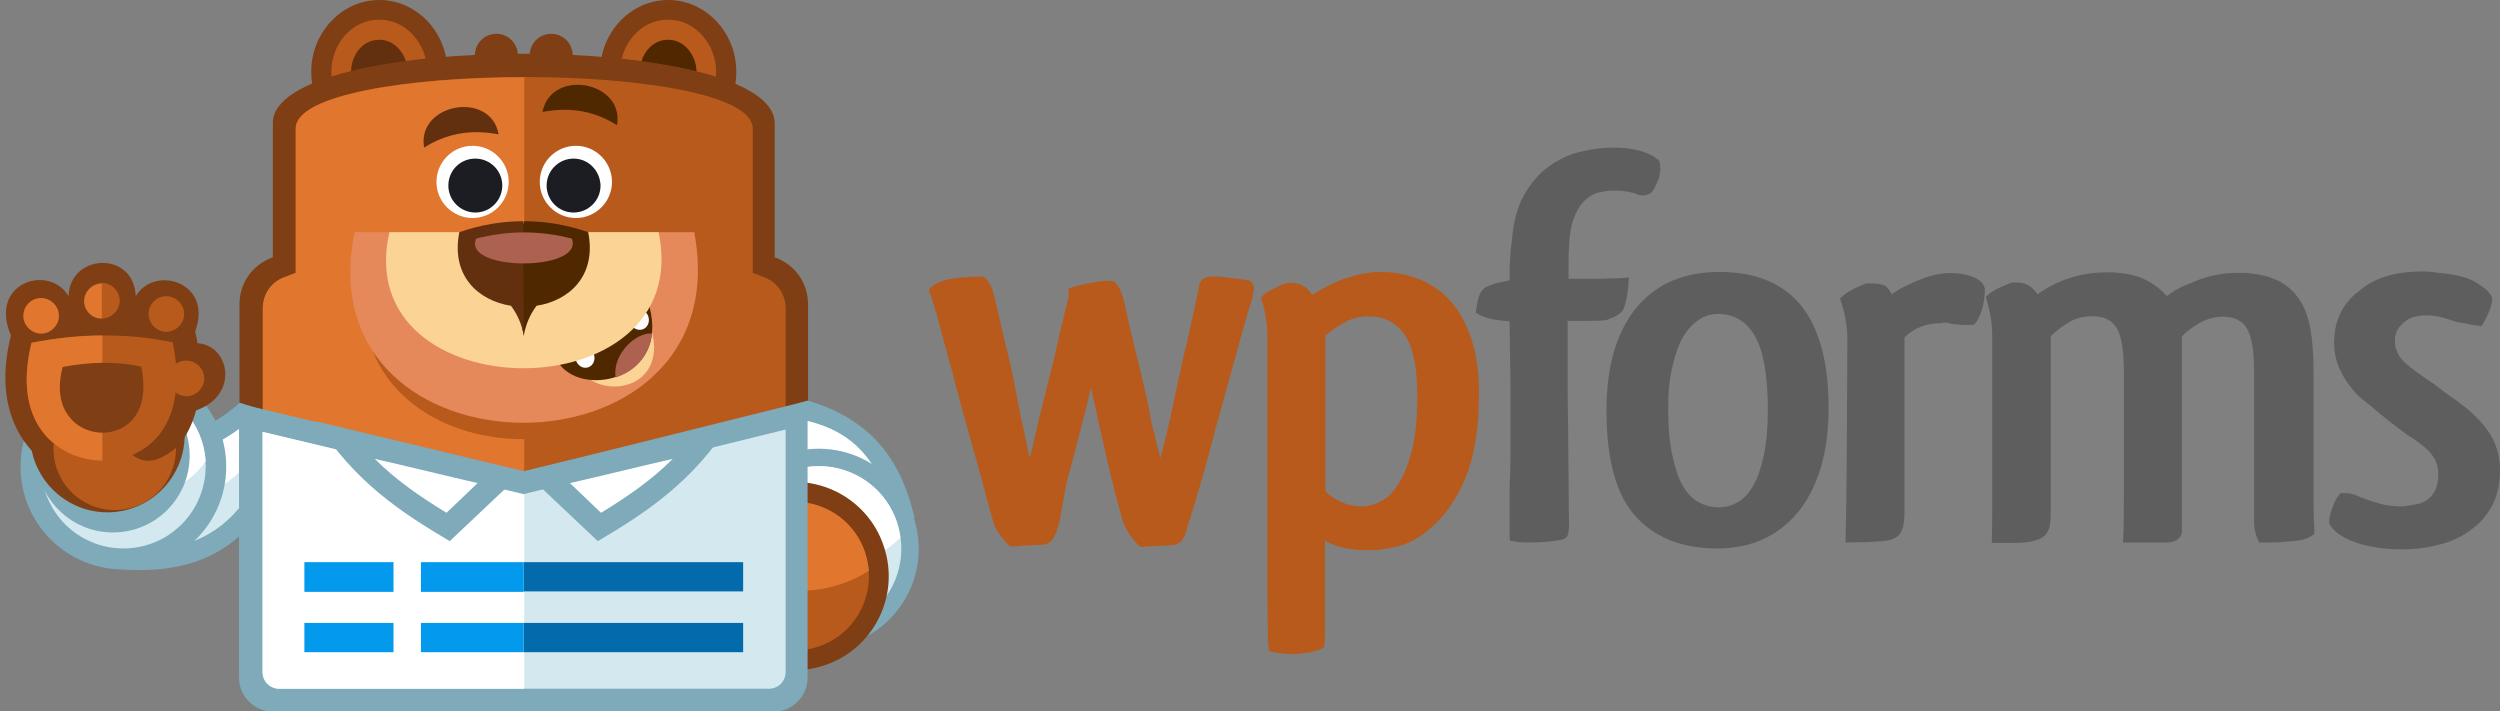<svg xmlns="http://www.w3.org/2000/svg" xmlns:xlink="http://www.w3.org/1999/xlink" id="Layer_1" x="0px" y="0px" viewBox="0 0 547 155.6" style="enable-background:new 0 0 547 155.6;" xml:space="preserve"><rect x="0" y="0" width="547" height="155.6" fill="#808080" stroke="none"/><style type="text/css">	.st0{fill:#5F5E5E;}	.st1{fill:#B85A1B;}	.st2{fill:#7EAABA;}	.st3{fill:#D3E8EF;}	.st4{fill:#FFFFFF;}	.st5{fill:#7F3E13;}	.st6{fill:#E1762F;}	.st7{fill:#63300F;}	.st8{fill:#4F2800;}	.st9{fill:#E5895B;}	.st10{fill:#FAD395;}	.st11{fill:#AD6151;}	.st12{fill:#1B1D23;}	.st13{fill:#036AAB;}	.st14{fill:#0399ED;}</style><g>	<path class="st0" d="M362.7,34.7c0.3,0.4,0.5,0.8,0.5,1.2s0.1,0.8,0.1,1.3c-0.1,0.4-0.2,0.8-0.2,1.2c-0.1,0.4-0.2,0.9-0.5,1.5  c-0.5,1.1-0.9,1.9-1.3,2.3c-1.1,0.6-2,0.7-2.9,0.4c-0.4-0.2-0.8-0.4-1.1-0.4c-0.7-0.2-1.4-0.3-2.1-0.4c-0.8-0.1-1.5-0.1-2.2-0.1  c-1.2,0-2.4,0.2-3.5,0.5c-1.1,0.3-2.1,1-3,1.9c-0.9,0.9-1.6,2.2-2.2,3.8c-0.6,1.6-0.9,3.6-1,6c-0.1,1.2-0.1,2.4-0.1,3.5V61h5.2  c1.4,0,2.9,0,4.5-0.1c1.6,0,2.8-0.1,3.5-0.2c-0.1,1.6-0.2,3-0.4,4c-0.2,1.1-0.4,1.9-0.6,2.5c-0.2,0.6-0.6,1.1-1,1.4  c-0.4,0.3-0.9,0.6-1.5,0.9l0.1-0.1c-0.2,0.1-0.4,0.2-0.7,0.3c-0.3,0.1-0.6,0.2-0.7,0.3c-1.1,0.2-2.4,0.2-3.8,0.2H343v11  c0,3.9,0,7.9,0.1,11.9c0,4,0.1,7.9,0.1,11.7c0,3.8,0.1,7.3,0.1,10.5c0,0.4-0.1,0.9-0.2,1.5c-0.1,0.6-0.5,1-1.3,1.3  c-1.3,0.2-2.7,0.4-4.2,0.5c-1.5,0.1-2.6,0.1-3.3,0.1c-1.3,0-2.6-0.1-3.9-0.4c-0.1-0.4-0.1-0.9-0.1-1.5v-9c0-1.1,0-2.3,0.1-3.6  c0-1.3,0.1-2.5,0.1-3.8V85.8c0-2.7,0-5.2-0.1-7.7c0-2.5-0.1-5.1-0.1-7.8c-3.4-0.2-5.9-0.8-7.4-1.9c0.2-1.2,0.3-2.2,0.5-2.9  c0.2-0.7,0.4-1.3,0.7-1.7c0.3-0.4,0.6-0.7,1-1c0.4-0.2,0.9-0.4,1.6-0.6c0.4-0.2,0.9-0.3,1.4-0.4c0.5-0.1,1.3-0.2,2.2-0.5  c0-1.6,0-3.2,0.1-4.6c0.1-1.5,0.2-2.8,0.4-4.1v0.1c0.3-4.1,1.2-7.5,2.7-10.1c1.5-2.6,3.3-4.7,5.4-6.2c2.1-1.5,4.4-2.6,6.9-3.2  c2.5-0.6,4.8-0.9,7-0.9c2.7,0,4.8,0.3,6.4,0.8c1.6,0.5,2.8,1.1,3.4,1.8H362.7L362.7,34.7z"></path>	<path class="st0" d="M365,89.4c0,4.1,0.3,7.5,0.9,10.2c0.6,2.8,1.3,5,2.3,6.7c1,1.7,2.1,2.9,3.5,3.6c1.3,0.7,2.8,1.1,4.4,1.1  c1.5,0,2.8-0.4,4.1-1.1c1.3-0.7,2.4-1.9,3.4-3.6c1-1.7,1.7-3.9,2.3-6.6c0.6-2.7,0.9-6.1,0.9-10.1c0-7.6-1-13-2.9-16.2  c-1.9-3.2-4.6-4.7-8-4.7c-1.5,0-2.8,0.4-4.1,1.2c-1.3,0.8-2.4,2-3.4,3.6c-1,1.6-1.8,3.8-2.4,6.4C365.3,82.5,365,85.7,365,89.4   M400.1,89.2c0,5.1-0.6,9.6-1.8,13.4c-1.2,3.8-2.9,7.1-5.1,9.7c-2.2,2.6-4.8,4.5-7.7,5.8c-3,1.3-6.2,1.9-9.7,1.9  c-7.8,0-13.8-2.4-18-7.1c-4.2-4.7-6.3-12.4-6.3-23c0-5.2,0.6-9.7,1.8-13.5c1.2-3.8,2.9-7,5.1-9.5c2.2-2.5,4.8-4.4,7.8-5.6  c3-1.2,6.3-1.8,10-1.8c8,0,14,2.5,18,7.5C398.1,72,400.1,79.4,400.1,89.2"></path>	<path class="st0" d="M425,70.7c-1.6,0-3.1,0.2-4.5,0.7c-1.4,0.5-2.6,1.3-3.8,2.4v38.3c0,1-0.1,1.8-0.2,2.6c-0.1,0.8-0.5,1.6-1,2.4  c-0.5,0.4-1,0.7-1.5,0.9c-0.5,0.2-1.2,0.3-2.1,0.4c-0.9,0.1-1.9,0.1-3.2,0.2c-1.3,0-2.9,0.1-4.9,0.1c0.1-3.2,0.1-6.9,0.2-10.9  c0-4,0.1-8.4,0.1-13.1l0.1-20.3c0-1.9-0.2-3.6-0.5-5.1c-0.3-1.5-0.7-2.8-1.1-4c0.5-0.5,1.1-1,1.9-1.5c0.8-0.5,1.9-1,3.3-1.6  c0.4-0.2,0.7-0.2,1-0.2h0.7c1.3,0,2.2,0.2,2.9,0.5c0.6,0.4,1.1,1,1.5,1.9c1.1-0.8,2.3-1.5,3.6-2.1c1.3-0.6,2.5-1.1,3.6-1.5  c1.1-0.4,2.2-0.7,3.5-0.9c1.3-0.2,2.4-0.2,3.6-0.1c3.6,0.4,5.7,1.5,6.1,3.4c0,0.9-0.1,2.1-0.4,3.6c-0.3,1.5-0.9,2.9-1.8,4.1  c-0.4,0.2-0.7,0.2-0.8,0.2h-1.1c-0.7,0-1.3,0-1.9-0.1c-0.6,0-1.2-0.1-1.6-0.2c-0.4-0.2-0.7-0.2-1-0.2H425L425,70.7z"></path>	<path class="st0" d="M475.1,118.6c-0.4,0.1-1,0.1-1.7,0.1h-2.8h-6.1c0.2-3.1,0.2-6.5,0.2-10.4v-27c0-4.5-0.5-7.6-1.5-9.4  c-1-1.8-2.8-2.7-5.4-2.7c-1.9,0-3.6,0.4-5.1,1.3c-1.5,0.9-2.9,1.9-4,3.1v38.9c0,1-0.1,1.8-0.2,2.6c-0.2,0.7-0.5,1.4-1.1,2.1  c-0.5,0.4-1,0.7-1.6,0.9c-0.6,0.2-1.3,0.4-2.1,0.5c-0.8,0.1-1.8,0.2-3.1,0.2h-4.8c0.1-3.1,0.1-6.6,0.1-10.5V74.1  c0-1.9-0.1-3.6-0.4-5.1c-0.3-1.5-0.6-2.8-1-4c0.8-1,2.6-2,5.2-3c0.4-0.2,0.7-0.2,1-0.2h0.6c1.1,0,2.1,0.3,2.8,0.8  c0.7,0.5,1.3,1.1,1.7,1.8c2.4-1.7,4.8-2.9,7.2-3.6c2.4-0.8,5.1-1.2,7.9-1.2h1.2c0.4,0,0.9,0,1.3,0.1c2.6,0.2,4.7,0.8,6.4,1.7  c1.7,0.9,3.1,2,4.3,3.4c1.1-0.9,2.4-1.7,3.9-2.3c1.5-0.6,2.8-1.2,4-1.6c2.4-0.8,4.9-1.2,7.7-1.2h1.4c0.4,0,0.8,0,1.2,0.1H492  c2.8,0.2,5.2,0.9,7,1.9c1.9,1.1,3.3,2.5,4.4,4.3c1.1,1.8,1.8,4,2.2,6.5c0.4,2.5,0.6,5.3,0.6,8.4V101v8.6c0,2.7,0.1,5.1,0.2,7.2  c-0.5,0.4-1,0.7-1.6,1c-0.6,0.2-1.3,0.4-2.2,0.5c-0.9,0.1-2,0.2-3.3,0.3c-1.3,0.1-3,0.1-5,0.1c-0.3-0.6-0.6-1.3-0.8-2.1  c-0.2-0.7-0.3-1.5-0.3-2.4V81.4c0-4.5-0.5-7.6-1.5-9.4c-1-1.8-2.8-2.7-5.3-2.7c-1.9,0-3.6,0.5-5.2,1.4c-1.6,0.9-3,2-4.2,3.3  l0.4-0.4V116C477.5,117.3,476.7,118.2,475.1,118.6"></path>	<path class="st0" d="M530,59.4c0.6,0,1.3,0,1.9,0.1c0.6,0,1.2,0.1,1.6,0.2c3.9,0.3,6.8,1.1,8.6,2.3c1.9,1.2,2.9,2.3,3.2,3.2  c0,0.8-0.2,1.8-0.7,3c-0.5,1.2-1.1,2.3-1.7,3.2c-0.2-0.1-0.6-0.2-1.2-0.2c-0.5-0.1-1-0.2-1.3-0.2c-0.6-0.2-1.3-0.3-2-0.4  c-0.7-0.1-1.4-0.3-2-0.5c-1.9-0.7-3.7-1.1-5.5-1.1c-2.1,0-3.8,0.5-5,1.6c-1.3,1.1-1.9,2.4-1.9,4c0,1,0.2,1.9,0.7,2.8  c0.4,0.9,1.3,1.9,2.6,2.9c0.6,0.5,1.4,1.1,2.3,1.7c0.9,0.6,1.8,1.3,2.8,1.9c1.1,0.9,2.3,1.8,3.6,2.7c1.3,0.9,2.4,1.7,3.5,2.6  c2.6,2.1,4.5,4.3,5.7,6.4c1.2,2.2,1.8,4.6,1.8,7.2c0,2.9-0.5,5.4-1.6,7.6c-1.1,2.1-2.6,4-4.6,5.4c-1.9,1.5-4.2,2.6-6.8,3.3  c-2.6,0.7-5.3,1.1-8.3,1.1c-4,0-7.5-0.5-10.5-1.6c-3-1.1-4.9-2.5-5.6-4.2c0-0.9,0.2-2,0.7-3.2c0.4-1.3,1-2.4,1.8-3.3h1.2  c1.1,0,2.3,0.4,3.6,1.1v-0.1c1.3,0.6,2.7,1,4.2,1.4c1.5,0.4,3,0.5,4.4,0.5c0.3,0,0.7,0,1-0.1c0.4,0,0.7-0.1,1.2-0.2  c1.9-0.2,3.3-0.8,4.3-2c1-1.2,1.5-2.7,1.5-4.6c0-1.4-0.3-2.7-1-3.8c-0.7-1.2-1.9-2.3-3.6-3.5c-0.2-0.2-0.6-0.4-1-0.7  c-0.4-0.3-0.6-0.4-0.4-0.2c-1.4-1-2.8-2-4.3-3.2c-1.5-1.2-2.8-2.2-3.9-3.2l-3-2.4c-3.7-3.7-5.6-7.7-5.6-11.8  c0-4.9,1.8-8.6,5.3-11.3C519.5,60.7,524.2,59.4,530,59.4"></path>	<path class="st1" d="M231.8,114.3c-0.1,0.2-0.1,0.3-0.2,0.5c0,0.2-0.1,0.3-0.2,0.5l0.1-0.1c-0.3,1.1-0.6,1.9-1,2.5  c-0.3,0.6-0.9,1.1-1.8,1.4c-0.4,0.1-1.2,0.1-2.4,0.2c-1.2,0-2.9,0.1-5.2,0.3c-0.8-0.6-1.6-1.6-2.4-2.7c-0.8-1.2-1.3-2.2-1.5-3.2  c-0.6-2-1.2-4.3-1.9-6.9c-0.7-2.6-1.4-5.2-2.2-8c-0.8-2.8-1.6-5.7-2.4-8.6c-0.8-3-1.6-5.8-2.3-8.6c-1.4-5.1-2.5-9.2-3.3-12.3  c-0.9-3.1-1.5-5-1.9-5.8c0.6-1,1.8-1.7,3.6-2.2c1.9-0.5,4.7-0.8,8.4-0.8c0.6,0.5,1.2,1.1,1.5,1.9c0.4,0.8,0.6,1.5,0.8,2.2  c1.1,4.7,2.2,9.6,3.5,14.8c0.4,1.6,0.7,3.2,1,4.9c0.3,1.6,0.6,3.1,0.9,4.5c0.3,1.8,0.6,3.2,0.9,4.3c0.2,1.1,0.4,2,0.6,2.9  c0.2,0.8,0.3,1.5,0.4,2.1c0.1,0.6,0.3,1.3,0.5,2.1c0.4-1.5,0.9-3.5,1.4-5.8c0.5-2.3,1.1-4.8,1.8-7.4c0.2-0.7,0.5-2.1,1-4.1  c0.5-2,1.1-4.2,1.6-6.5c0.5-2.3,1-4.5,1.5-6.5c0.5-2,0.8-3.4,1-4.1c0.2-0.4,0.2-0.7,0.2-1v-1.6c0.1-0.1,0.5-0.3,1.4-0.5  c0.9-0.3,1.8-0.5,2.9-0.7c1.1-0.2,2.1-0.4,3.2-0.5c1.1-0.1,1.9-0.1,2.5,0.1c0.6,0.6,1.1,1.3,1.4,2c0.3,0.7,0.6,1.7,0.9,3  c0.6,2.9,1.4,6.1,2.2,9.6c0.9,3.5,1.7,7.1,2.6,10.9c0.3,1.4,0.6,2.7,0.8,4c0.2,1.3,0.5,2.6,0.9,3.8c0.2,1.1,0.4,1.8,0.5,2.3  c0.1,0.5,0.2,0.9,0.3,1.1c0.1,0.2,0.1,0.5,0.2,0.7c0,0.2,0.1,0.6,0.3,1.2c0.8-2.9,1.6-6.2,2.4-9.9c0.8-3.7,1.6-7.6,2.5-11.6  c0.7-3,1.4-5.8,1.9-8.3c0.6-2.6,1.1-4.9,1.5-7c0.1-0.1,0.1-0.4,0.1-0.9c0.2-0.5,0.4-0.9,0.6-1.2c0.5-0.4,0.9-0.6,1.3-0.7  c0.4,0,0.9-0.1,1.3-0.1c0.5,0,1.2,0,2,0.1c0.9,0.1,1.7,0.2,2.6,0.3c0.9,0.1,1.6,0.2,2.2,0.3c0.6,0.1,1.1,0.2,1.2,0.2  c0.2,0.2,0.4,0.4,0.5,0.6c0.1,0.2,0.2,0.4,0.3,0.6c0.1,0.5,0.1,1-0.1,1.6c-0.1,0.6-0.3,1.3-0.5,2.2l-0.5,1.2l0.1-0.1  c-0.7,2.4-1.5,5.1-2.3,8.1c-0.8,3-1.7,6.1-2.6,9.4c-1.4,5-2.8,10.1-4.2,15.4c-1.4,5.2-2.8,9.9-4.1,14c-0.1,0.2-0.1,0.3-0.2,0.5  c0,0.2-0.1,0.3-0.2,0.5l0.1-0.1c-0.2,1.1-0.5,1.9-0.9,2.5c-0.3,0.6-0.9,1.1-1.8,1.4c-0.4,0.1-1.2,0.1-2.4,0.2  c-1.2,0-2.9,0.1-5.1,0.3c-0.8-0.6-1.6-1.6-2.4-2.7c-0.8-1.2-1.3-2.2-1.6-3.2c-0.2-0.9-0.5-1.8-0.8-2.9c-0.3-1-0.5-2-0.8-2.9  c-0.2-0.6-0.3-1.2-0.4-1.8c-0.1-0.5-0.3-1-0.4-1.4c-0.7-3.1-1.5-6.4-2.3-10c-0.8-3.6-1.5-6.9-2.2-10c-0.7,3.2-1.6,6.7-2.6,10.5  c-1,3.8-1.9,7.3-2.8,10.6L231.8,114.3L231.8,114.3z"></path>	<path class="st1" d="M297.8,110.8c1.3,0,2.7-0.3,4.1-1c1.5-0.7,2.8-1.9,4-3.8c1.2-1.8,2.2-4.3,3-7.4c0.8-3.1,1.2-7.1,1.2-12  c0-6.2-0.9-10.7-2.8-13.4c-1.9-2.7-4.5-4-7.9-4c-1.8,0-3.5,0.4-5.1,1.3c-1.6,0.9-3,1.8-4.3,2.9v34.1c0.9,0.9,2,1.7,3.4,2.3  C294.9,110.5,296.3,110.8,297.8,110.8 M289.4,141.8c-0.5,0.3-1.4,0.6-2.6,0.9c-1.3,0.2-2.7,0.4-4.2,0.4c-1.4,0-3-0.2-4.9-0.6  c-0.2-1.1-0.3-2.6-0.3-4.6c0-2-0.1-4.6-0.1-7.7v-56c0-1.9-0.1-3.5-0.4-5c-0.2-1.5-0.6-2.8-1-4c0.4-0.6,1-1.2,1.9-1.6  c0.9-0.4,1.9-1,3.2-1.5c0.6-0.2,1-0.2,1.1-0.2h0.5c1.1,0,2.1,0.3,2.8,0.8c0.7,0.5,1.3,1.1,1.7,1.8c2.4-1.5,4.9-2.8,7.3-3.6  c1.2-0.4,2.4-0.7,3.6-1c1.2-0.2,2.5-0.4,3.9-0.4c3,0,5.8,0.5,8.4,1.5c2.6,1,4.9,2.5,6.9,4.7c2,2.1,3.5,4.9,4.7,8.3  c1.1,3.4,1.7,7.4,1.7,12.1c0,7.6-1,13.8-3,18.6c-2,4.8-4.7,8.5-7.9,11.1c-2.2,1.9-4.4,3.1-6.7,3.7c-2.3,0.6-4.5,0.9-6.6,0.9  c-4,0-7.1-0.7-9.5-2.1v18.2v2.8c0,0.8-0.1,1.6-0.2,2.4L289.4,141.8L289.4,141.8z"></path>	<path class="st2" d="M23.8,96.2c11.1,1.5,20.8-1,28.7-8.1l13.2,0.7L58.5,110c-8,12.7-19.6,15.4-31.5,14.6L23.8,96.2L23.8,96.2  L23.8,96.2z"></path>	<path class="st3" d="M28.7,101l2.2,19.4c9.9-0.1,17.8-3.3,23.7-12.3l5.2-15.2L54,92.6C46.6,98.7,38,101.3,28.7,101L28.7,101  L28.7,101z"></path>	<path class="st4" d="M28.7,101l1.3,11.5c13.6-1.6,24.2-7.2,29.7-19.6l-5.8-0.3C46.5,98.7,38,101.3,28.7,101"></path>	<path class="st2" d="M27,79.6c12.4,0,22.5,10.1,22.5,22.5c0,12.4-10.1,22.5-22.5,22.5S4.5,114.6,4.5,102.1  C4.5,89.7,14.6,79.6,27,79.6"></path>	<path class="st3" d="M27,84c-10,0-18,8.1-18,18c0,10,8.1,18,18,18c10,0,18-8.1,18-18C45,92,36.9,84,27,84"></path>	<path class="st4" d="M27,84c-6.1,0-11.6,3-14.8,7.7c0.6,9.4,8.5,16.9,18,16.9c6.1,0,11.6-3,14.8-7.7C44.4,91.5,36.6,84,27,84"></path>	<path class="st2" d="M24.7,82.9c9.3,0,16.8,7.5,16.8,16.8c0,9.3-7.5,16.8-16.8,16.8S7.9,108.9,7.9,99.6  C7.9,90.4,15.4,82.9,24.7,82.9"></path>	<path class="st5" d="M23.5,78.4c9.3,0,16.9,7.6,16.9,16.8c0,9.3-7.6,16.9-16.9,16.9S6.6,104.5,6.6,95.2  C6.6,85.9,14.2,78.4,23.5,78.4"></path>	<path class="st1" d="M25.1,84.8c-7.4,0-13.4,6-13.4,13.4c0,7.4,6,13.4,13.4,13.4c7.4,0,13.4-6,13.4-13.4  C38.5,90.8,32.5,84.8,25.1,84.8"></path>	<path class="st5" d="M15,64.8c0.3-9.4,14.3-10,14.7,0c4.1-6.9,17-3.1,13,7.7c0.2,0.9,0.4,1.7,0.5,2.6c7,0.4,9.3,11.3-0.3,14.7  c-0.8,3-2.1,5.6-3.8,7.7c-8.2,7.1-10.9,1.3-15.3-3.5c-4.3,0.1-16-2.9-12.7,8.1C3.6,97.3-1.2,87.6,2.4,73.4  C-2.6,61.9,10.7,57.6,15,64.8L15,64.8L15,64.8z"></path>	<path class="st1" d="M6.9,75C5.2,81.9,5.1,89.7,10,95.3c6.9,7.9,20.9,7.5,26.3-2.4c2.9-5.4,2.7-12.1,1.5-18  C27.5,72.7,17.1,73.1,6.9,75L6.9,75L6.9,75z"></path>	<path class="st6" d="M6.9,75C5.2,81.9,5.1,89.7,10,95.3c3.2,3.6,7.7,5.4,12.4,5.5V73.4C17.2,73.4,12.1,74,6.9,75"></path>	<path class="st5" d="M13.7,80.3c-1,3.8-1,8.2,1.8,11.3c3.8,4.4,11.6,4.2,14.6-1.4c1.6-3,1.5-6.7,0.8-10  C25.2,79,19.4,79.2,13.7,80.3"></path>	<path class="st1" d="M22.3,69.7c2.1,0,3.9-1.8,3.9-3.9c0-2.1-1.8-3.9-3.9-3.9V69.7L22.3,69.7L22.3,69.7z M36.4,64.8  c2.1,0,3.9,1.8,3.9,3.9c0,2.1-1.8,3.9-3.9,3.9c-2.1,0-3.9-1.8-3.9-3.9C32.5,66.5,34.3,64.8,36.4,64.8"></path>	<path class="st6" d="M9,65.2c2.1,0,3.9,1.8,3.9,3.9c0,2.1-1.8,3.9-3.9,3.9c-2.1,0-3.9-1.8-3.9-3.9C5.1,67,6.8,65.2,9,65.2   M22.3,69.7V62c-2.1,0-3.9,1.8-3.9,3.9C18.4,68,20.2,69.8,22.3,69.7L22.3,69.7L22.3,69.7z"></path>	<path class="st1" d="M40.8,78.9c2.1,0,3.9,1.8,3.9,3.9c0,2.1-1.8,3.9-3.9,3.9c-2.1,0-3.9-1.8-3.9-3.9  C36.9,80.6,38.6,78.9,40.8,78.9"></path>	<path class="st2" d="M174.6,124.9c-0.9-11.7-6.2-20.1-16.6-24.6l2.1-8.1l16.8-4.5c14.6,4.4,20.4,13.8,23.2,25.5L174.6,124.9  L174.6,124.9L174.6,124.9z"></path>	<path class="st4" d="M178.1,118.5l16.7-7.8c-2.9-9.8-7.8-16.1-18.1-18.6l-13.1,3.5l-0.6,2.2C171.1,102.5,176,109.6,178.1,118.5  L178.1,118.5L178.1,118.5z"></path>	<path class="st2" d="M158.4,126.9c-3.8-11.5,2.4-23.8,13.9-27.6c11.5-3.8,23.8,2.4,27.6,13.9c3.8,11.5-2.4,23.8-13.9,27.6  C174.5,144.6,162.2,138.4,158.4,126.9"></path>	<path class="st3" d="M162,125.7c3.1,9.5,13.3,14.6,22.8,11.5c9.5-3.1,14.6-13.3,11.5-22.8c-3.1-9.5-13.3-14.6-22.8-11.5  C164,106,158.9,116.2,162,125.7"></path>	<path class="st4" d="M197,117.6c-0.1-1.1-0.4-2.1-0.7-3.2c-3.1-9.5-13.3-14.6-22.8-11.5c-2.9,1-5.4,2.6-7.4,4.6  c0.1,1.1,0.4,2.1,0.7,3.2c3.2,9.5,13.3,14.6,22.8,11.5C192.6,121.3,195.1,119.6,197,117.6"></path>	<path class="st5" d="M154.3,132.5c-3.6-10.8,2.3-22.5,13.1-26c10.8-3.6,22.5,2.3,26,13.1c3.6,10.8-2.3,22.5-13.1,26  C169.5,149.2,157.8,143.3,154.3,132.5"></path>	<path class="st1" d="M158.5,131.2c-2.8-8.5,1.8-17.7,10.3-20.5c8.5-2.8,17.7,1.8,20.5,10.3c2.8,8.5-1.8,17.7-10.3,20.5  C170.4,144.3,161.3,139.7,158.5,131.2"></path>	<path class="st6" d="M157.8,123.5c1-5.8,5-10.9,11-12.9c8.5-2.8,17.7,1.8,20.5,10.3c0.4,1.3,0.7,2.7,0.8,4  C179.6,131.6,165.9,130.2,157.8,123.5L157.8,123.5L157.8,123.5z"></path>	<path class="st5" d="M83,0c8.2,0,14.9,7.1,14.9,15.7c0,8.7-6.6,15.7-14.9,15.7c-8.2,0-14.9-7.1-14.9-15.7C68.1,7.1,74.8,0,83,0"></path>	<path class="st1" d="M83,4.3c-6.1,0-10.5,5.4-10.5,11.4c0,5.9,4.4,11.4,10.5,11.4s10.5-5.4,10.5-11.4C93.5,9.9,89.1,4.3,83,4.3"></path>	<path class="st7" d="M83,8.7c-3.8,0-6.2,3.5-6.2,7.1c0,3.5,2.5,7.1,6.2,7.1c3.8,0,6.2-3.5,6.2-7.1C89.2,12.3,86.7,8.7,83,8.7"></path>	<path class="st5" d="M146.2,0c8.2,0,14.9,7.1,14.9,15.7c0,8.7-6.6,15.7-14.9,15.7c-8.2,0-14.9-7.1-14.9-15.7  C131.3,7.1,138,0,146.2,0"></path>	<path class="st1" d="M146.2,4.3c-6.1,0-10.5,5.4-10.5,11.4c0,5.9,4.4,11.4,10.5,11.4c6.1,0,10.5-5.4,10.5-11.4  C156.7,9.9,152.3,4.3,146.2,4.3"></path>	<path class="st8" d="M146.2,8.7c-3.8,0-6.2,3.5-6.2,7.1c0,3.5,2.5,7.1,6.2,7.1c3.8,0,6.2-3.5,6.2-7.1  C152.4,12.3,149.9,8.7,146.2,8.7"></path>	<path class="st5" d="M120.6,7.4c2.6,0,4.7,2.1,4.7,4.7c0,2.6-2.1,4.7-4.7,4.7c-2.6,0-4.7-2.1-4.7-4.7C115.9,9.5,118,7.4,120.6,7.4   M108.6,7.4c2.6,0,4.7,2.1,4.7,4.7c0,2.6-2.1,4.7-4.7,4.7c-2.6,0-4.7-2.1-4.7-4.7C103.9,9.5,106,7.4,108.6,7.4"></path>	<path class="st5" d="M169.5,27v29.3l0.3,0.1c4.3,1.7,7,5.6,7,10.2v21l-62.2,20.5l-62.2-20V66.6c0-4.6,2.7-8.5,7-10.2l0.3-0.1V26.9  C59.7,6.7,169.5,6.7,169.5,27L169.5,27L169.5,27z"></path>	<path class="st1" d="M64.7,28.1v31.6l-2.6,1c-2.9,1.1-4.6,3.8-4.6,6.8v22.2l57.2,18.4l57.2-18.8V67.5c0-3.1-1.8-5.7-4.6-6.8l-2.6-1  V28.1C164.6,13.1,64.8,13.1,64.7,28.1L64.7,28.1L64.7,28.1z"></path>	<path class="st6" d="M64.7,28.1v31.6l-2.6,1c-2.9,1.1-4.6,3.8-4.6,6.8v22.2l57.2,18.4V96.1c-19.8,0.1-39.6-12.9-34.4-38.6h34.4  V16.9C89.7,16.9,64.7,20.7,64.7,28.1L64.7,28.1L64.7,28.1z"></path>	<path class="st9" d="M77.6,50.8h74.3C162.4,106.6,66.2,106.2,77.6,50.8"></path>	<path class="st9" d="M81.2,55.2c-1,8.6,0.8,16.9,7.2,23.4c6.8,6.8,17,9.7,26.4,9.6c9.1-0.1,18.7-2.9,25.4-9.3  c6.7-6.5,8.8-14.9,7.9-23.7H81.2L81.2,55.2z"></path>	<path class="st10" d="M127.1,81.2c5,6.5,19.6,3.8,15.2-9.9L127.1,81.2L127.1,81.2z"></path>	<path class="st8" d="M122.5,79.8c5.6,7.2,23.8,2.9,19.6-12.7L122.5,79.8L122.5,79.8z"></path>	<path class="st4" d="M139.3,67.8c1.1-0.3,2.3,0.4,2.6,1.6c0.3,1.2-0.3,2.4-1.4,2.7c-1.1,0.3-2.3-0.4-2.6-1.6  C137.6,69.4,138.2,68.1,139.3,67.8 M127.4,76.1c1.1-0.3,2.2,0.4,2.6,1.6c0.3,1.2-0.3,2.4-1.4,2.7c-1.1,0.3-2.2-0.4-2.6-1.6  C125.7,77.6,126.3,76.4,127.4,76.1"></path>	<path class="st11" d="M134.7,82.6c4-1.3,7.4-4.5,8-9.6C139.5,72.5,133.9,77.3,134.7,82.6"></path>	<path class="st10" d="M85.2,50.8h58.9C152.5,90.7,76.2,90.3,85.2,50.8"></path>	<path class="st8" d="M114.6,73.5c0.4-2.4,1.3-4.6,2.8-6.6c7.1-1.1,13.2-6.5,11.3-16.1c-4.6-1.6-9.3-2.4-14-2.4l-2.9,9.1L114.6,73.5  L114.6,73.5L114.6,73.5z"></path>	<path class="st7" d="M114.6,73.5c-0.4-2.4-1.3-4.6-2.8-6.6c-7.1-1.1-13.2-6.5-11.3-16.1c4.6-1.6,9.3-2.4,14-2.4L114.6,73.5  L114.6,73.5L114.6,73.5z"></path>	<path class="st11" d="M104.2,52.2c7-1.8,13.9-1.8,20.9,0C128,59.5,101,59.4,104.2,52.2"></path>	<path class="st4" d="M103.4,31.9c4.3,0,7.9,3.5,7.9,7.9c0,4.3-3.5,7.9-7.9,7.9c-4.3,0-7.9-3.5-7.9-7.9  C95.5,35.5,99,31.9,103.4,31.9"></path>	<path class="st12" d="M104,34.7c3.2,0,5.9,2.6,5.9,5.9c0,3.2-2.6,5.9-5.9,5.9c-3.2,0-5.9-2.6-5.9-5.9  C98.1,37.3,100.7,34.7,104,34.7"></path>	<path class="st4" d="M126,31.9c-4.3,0-7.9,3.5-7.9,7.9c0,4.3,3.5,7.9,7.9,7.9c4.3,0,7.9-3.5,7.9-7.9  C133.9,35.5,130.4,31.9,126,31.9"></path>	<path class="st12" d="M125.5,34.7c-3.2,0-5.9,2.6-5.9,5.9c0,3.2,2.6,5.9,5.9,5.9c3.2,0,5.9-2.6,5.9-5.9  C131.3,37.3,128.7,34.7,125.5,34.7"></path>	<path class="st7" d="M109.1,29.4c-6.3-1.2-11.6-0.1-16.3,2.9C91.1,22.6,107.4,19.7,109.1,29.4"></path>	<path class="st8" d="M118.7,24.5c6.3-1.2,11.6-0.1,16.3,2.9C136.7,17.7,120.5,14.9,118.7,24.5"></path>	<path class="st2" d="M176.7,87.7v60.6c0,4-3.3,7.4-7.4,7.4H59.7c-4,0-7.4-3.3-7.4-7.4v-60l62.2,14.9L176.7,87.7L176.7,87.7z"></path>	<path class="st3" d="M171.8,94l-57.2,14.1L57.4,94.5v52.5c0,2.1,1.6,3.7,3.7,3.7h107.1c2.1,0,3.7-1.6,3.7-3.7V94L171.8,94z"></path>	<path class="st4" d="M114.6,108.2L57.5,94.5v52.5c0,2.1,1.6,3.7,3.7,3.7h53.5V108.2L114.6,108.2z"></path>	<path class="st13" d="M114.6,136.3h48v3.2v3.2h-48V136.3L114.6,136.3z M114.6,123h48v3.2v3.2h-48V123L114.6,123z"></path>	<path class="st14" d="M114.6,142.8v-6.5h-48v3.2v3.2H114.6L114.6,142.8z M66.6,123h48v6.5h-48V123L66.6,123z"></path>	<polygon class="st4" points="86.1,118.8 92.1,118.8 92.1,148.2 86.1,148.2 86.1,118.8  "></polygon>	<path class="st2" d="M69.2,92.2c15.2,3.6,30.3,7.3,45.4,10.9l-16.2,15.3C87.9,112.2,77.5,105.4,69.2,92.2"></path>	<path class="st4" d="M82,100.4c4.6,4.6,9.8,8.2,15.7,11.8l6.8-6.5C97.1,104,89.5,102.1,82,100.4"></path>	<path class="st2" d="M160,92.2c-15.2,3.6-30.3,7.3-45.4,10.9l16.2,15.3C141.3,112.2,151.7,105.4,160,92.2"></path>	<path class="st4" d="M147.2,100.4c-4.6,4.6-9.8,8.2-15.7,11.8l-6.8-6.5C132.2,104,139.7,102.1,147.2,100.4"></path></g></svg>